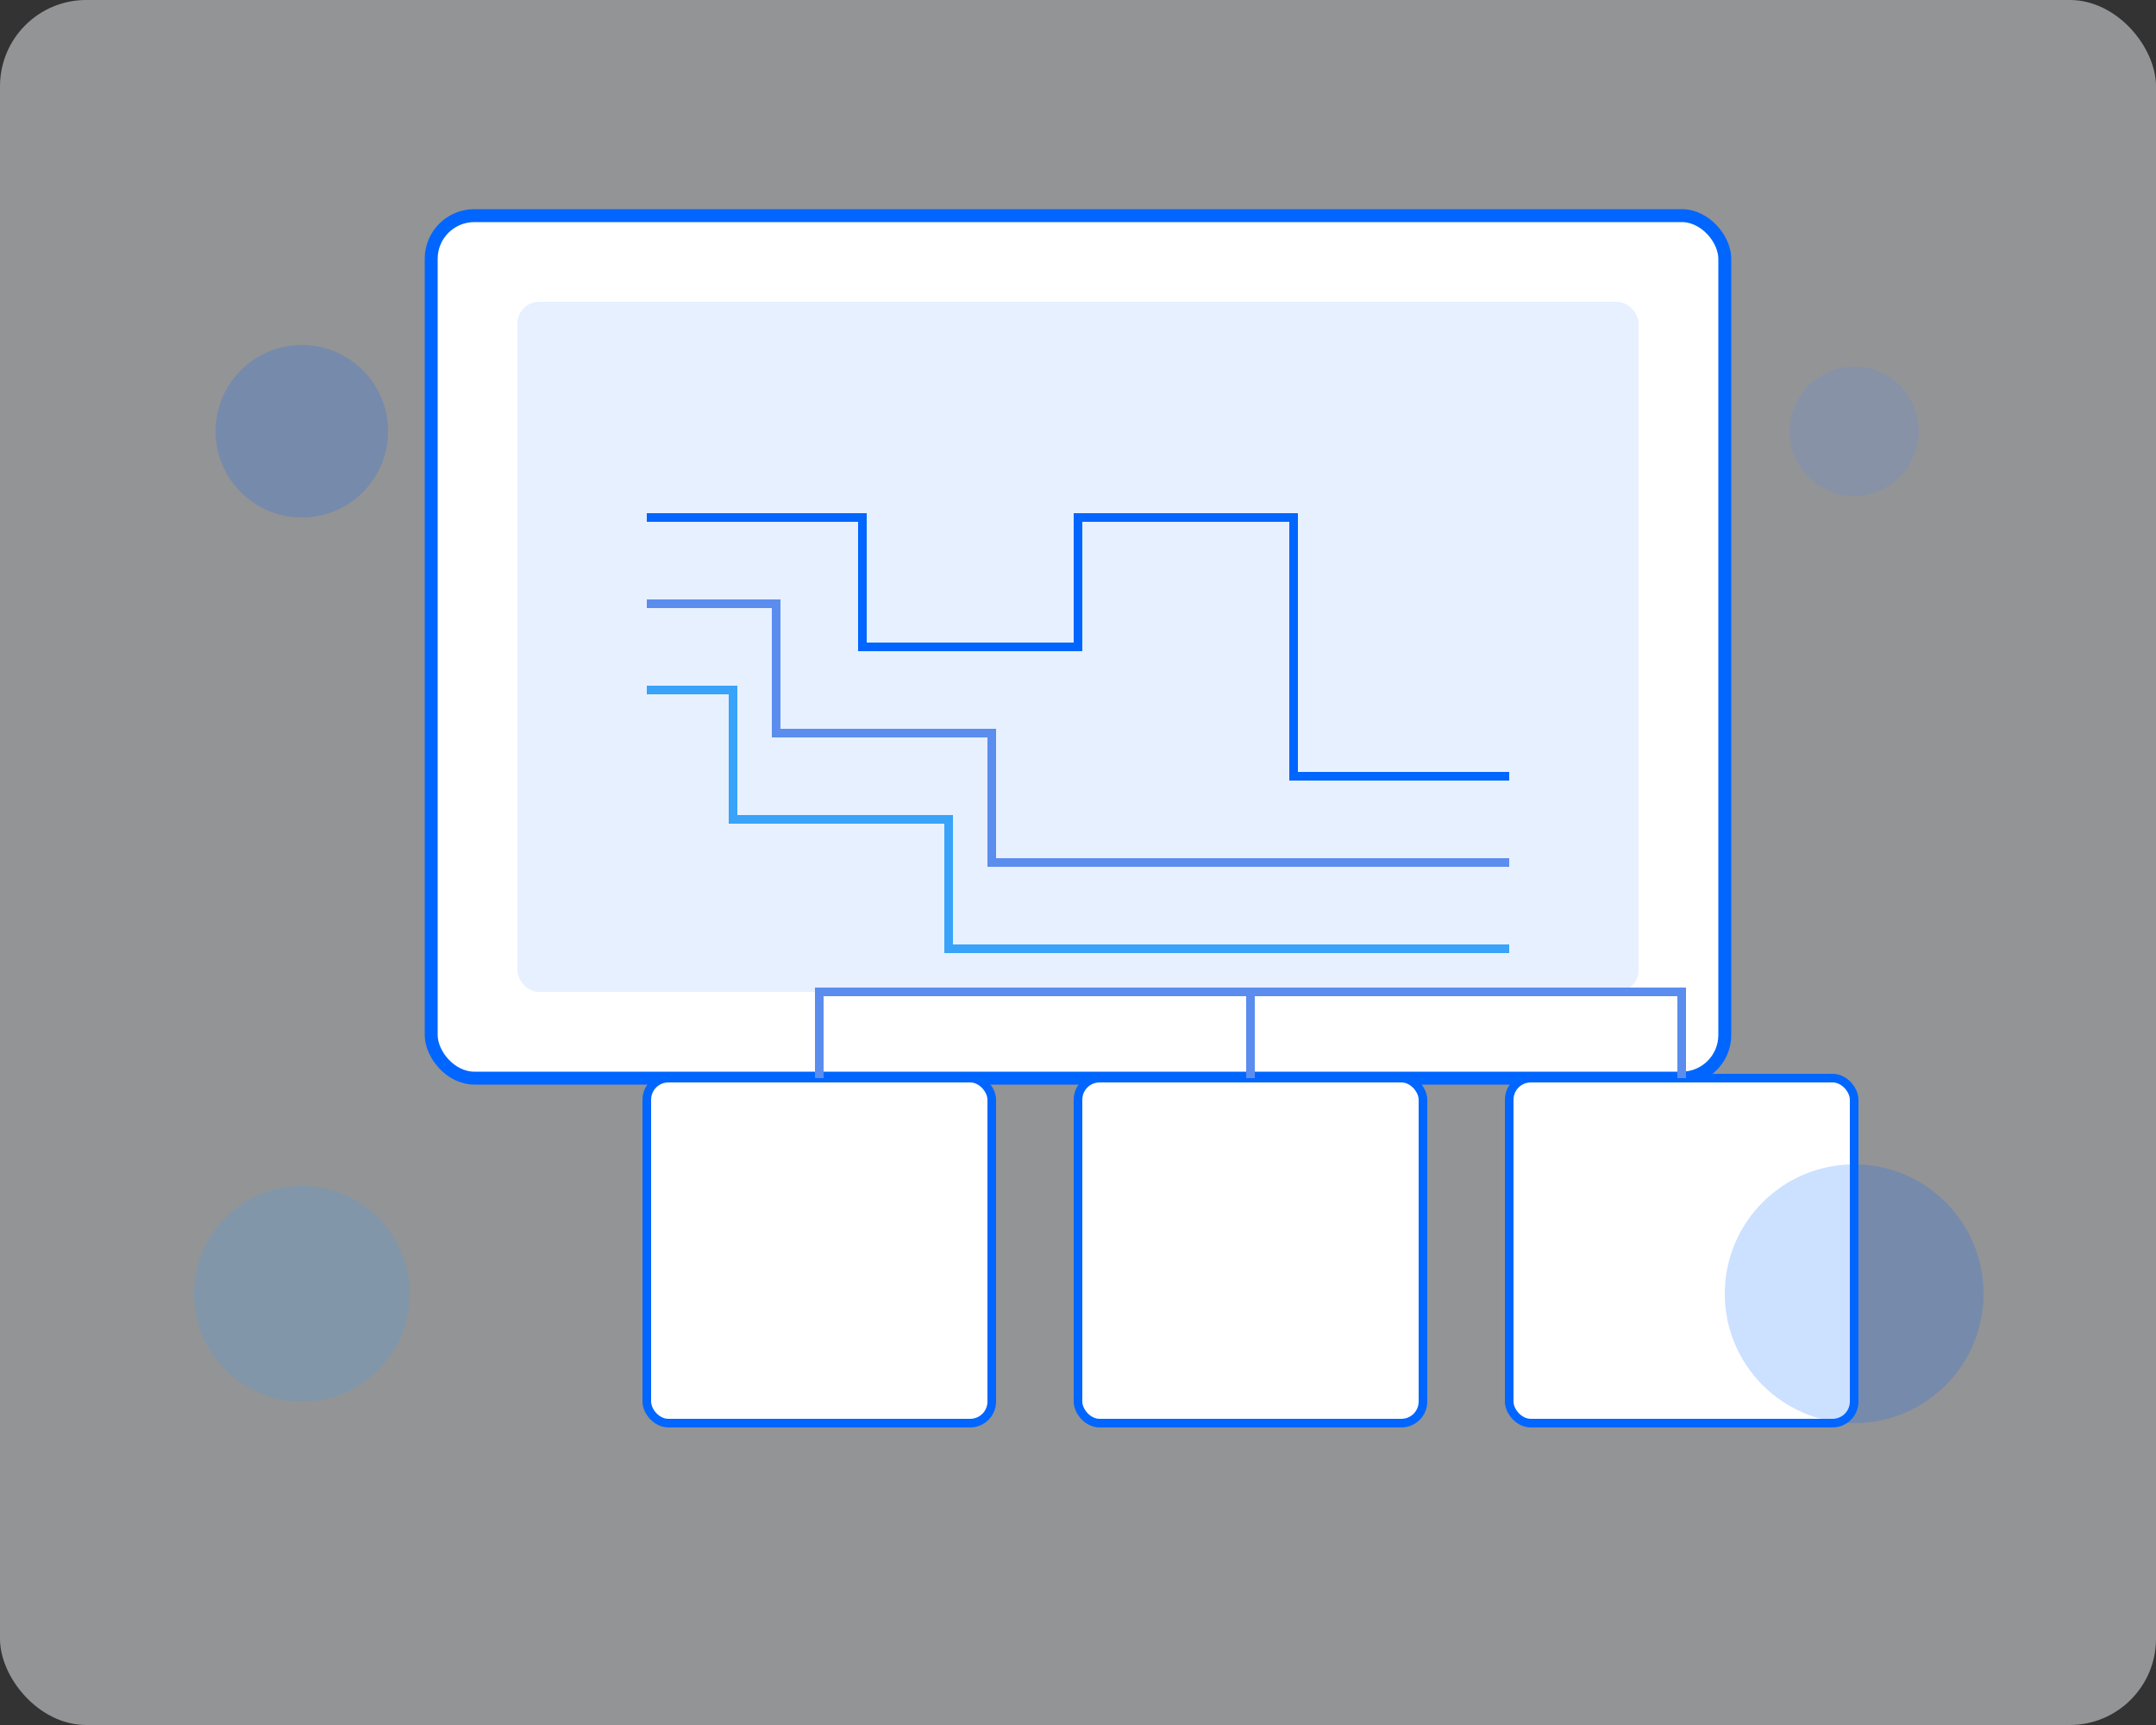 <svg width="500" height="400" viewBox="0 0 500 400" xmlns="http://www.w3.org/2000/svg">
  <rect x="0" y="0" width="500" height="400" fill="#333333" stroke="none"/>
  <!-- 背景 -->
  <rect width="500" height="400" fill="#f5f7fa" rx="20" opacity="0.5"/>
  
  <!-- 显示屏 -->
  <rect x="100" y="50" width="300" height="200" rx="10" fill="#ffffff" stroke="#0066FF" stroke-width="3"/>
  
  <!-- 屏幕内容 -->
  <rect x="120" y="70" width="260" height="160" rx="5" fill="#e6f0ff"/>
  
  <!-- 信号线路图 -->
  <path d="M150 120 L200 120 L200 150 L250 150 L250 120 L300 120 L300 180 L350 180" stroke="#0066FF" stroke-width="2" fill="none"/>
  <path d="M150 140 L180 140 L180 170 L230 170 L230 200 L350 200" stroke="#5B8DEF" stroke-width="2" fill="none"/>
  <path d="M150 160 L170 160 L170 190 L220 190 L220 220 L350 220" stroke="#38A3F8" stroke-width="2" fill="none"/>
  
  <!-- 箱体 -->
  <rect x="150" y="250" width="80" height="80" rx="5" fill="#ffffff" stroke="#0066FF" stroke-width="2"/>
  <rect x="250" y="250" width="80" height="80" rx="5" fill="#ffffff" stroke="#0066FF" stroke-width="2"/>
  <rect x="350" y="250" width="80" height="80" rx="5" fill="#ffffff" stroke="#0066FF" stroke-width="2"/>
  
  <!-- 连接线 -->
  <path d="M190 250 L190 230 L290 230 L290 250" stroke="#5B8DEF" stroke-width="2" fill="none"/>
  <path d="M290 250 L290 230 L390 230 L390 250" stroke="#5B8DEF" stroke-width="2" fill="none"/>
  
  <!-- 装饰元素 -->
  <circle cx="70" cy="100" r="20" fill="#0066FF" opacity="0.2"/>
  <circle cx="430" cy="100" r="15" fill="#5B8DEF" opacity="0.2"/>
  <circle cx="70" cy="300" r="25" fill="#38A3F8" opacity="0.2"/>
  <circle cx="430" cy="300" r="30" fill="#0066FF" opacity="0.2"/>
</svg> 
